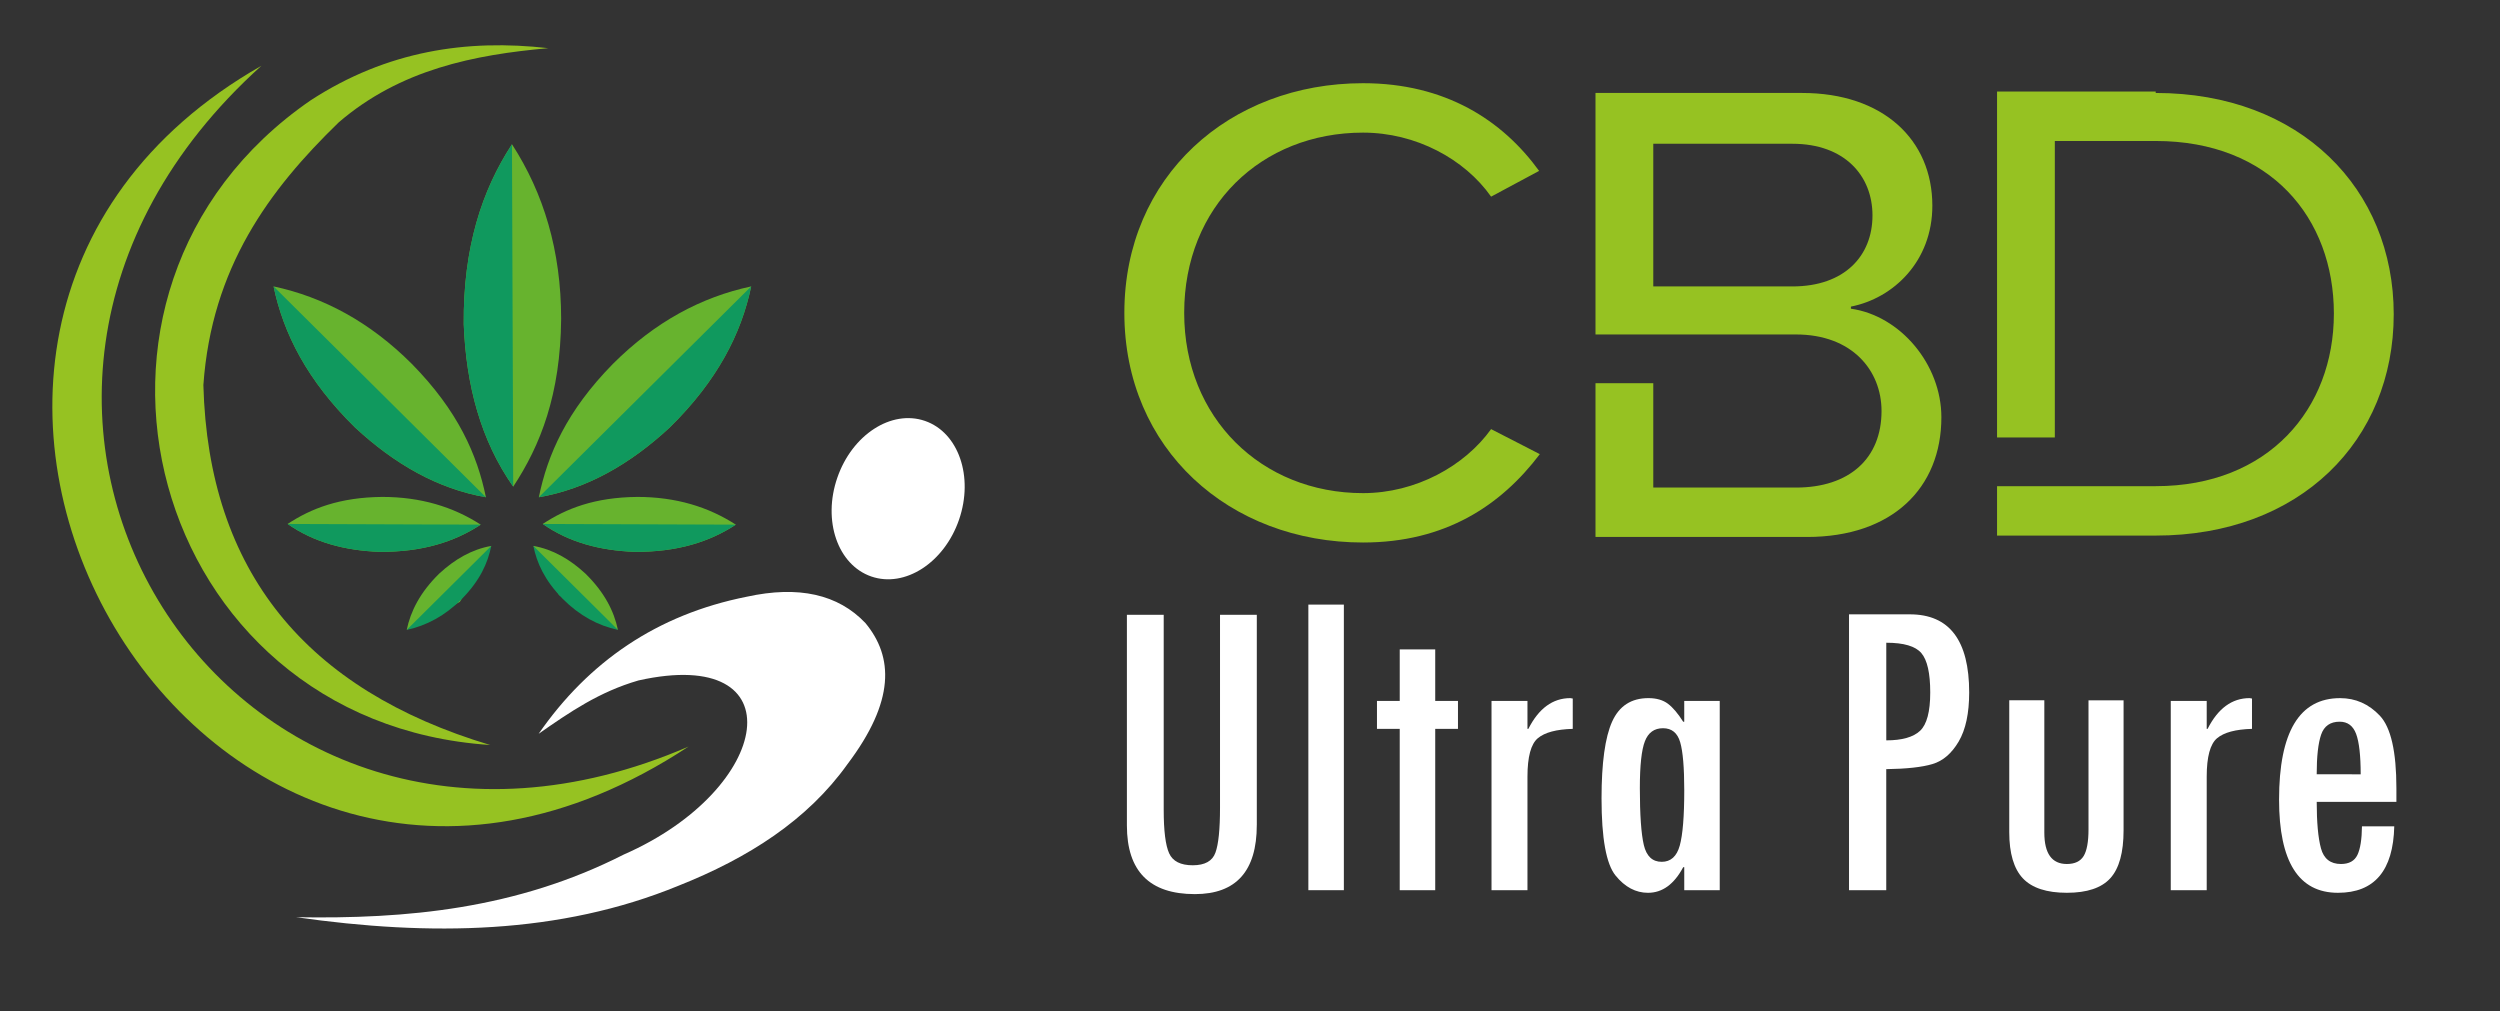 <?xml version="1.0" encoding="utf-8"?>
<!-- Generator: Adobe Illustrator 16.0.0, SVG Export Plug-In . SVG Version: 6.00 Build 0)  -->
<!DOCTYPE svg PUBLIC "-//W3C//DTD SVG 1.1//EN" "http://www.w3.org/Graphics/SVG/1.1/DTD/svg11.dtd">
<svg version="1.1" id="Calque_1" xmlns:x="http://ns.adobe.com/Extensibility/1.0/" xmlns:i="http://ns.adobe.com/AdobeIllustrator/10.0/" xmlns:graph="http://ns.adobe.com/Graphs/1.0/"
	 xmlns="http://www.w3.org/2000/svg" xmlns:xlink="http://www.w3.org/1999/xlink" x="0px" y="0px" width="148.334px" height="60px"
	 viewBox="0 0 148.334 60" enable-background="new 0 0 148.334 60" xml:space="preserve">
<rect x="0" y="0" width="148.334" height="60" fill="#333333" stroke="none"/>
<g>
	<path fill="#96C222" d="M91.363,26.946c-2.313,3.056-5.615,5.243-10.488,5.243c-7.929,0-14.163-5.532-14.163-13.626
		c0-8.093,6.234-13.626,14.163-13.626c4.873,0,8.259,2.188,10.446,5.203l-2.849,1.528c-1.569-2.23-4.46-3.799-7.598-3.799
		c-6.029,0-10.612,4.377-10.612,10.695c0,6.235,4.583,10.695,10.612,10.695c3.138,0,6.028-1.61,7.598-3.798L91.363,26.946z"/>
	<path fill="#96C222" d="M109.82,18.316c2.933,0.413,5.369,3.304,5.369,6.442c0,4.212-2.932,7.102-7.97,7.102H94.667v-9.125h3.428
		v6.194h8.464c3.18,0,5.079-1.735,5.079-4.542c0-2.395-1.733-4.542-5.079-4.542H94.667V5.516h12.263c4.79,0,7.723,2.767,7.723,6.689
		c0,3.304-2.313,5.492-4.832,5.987V18.316z M111.101,12.783c0-2.353-1.651-4.253-4.748-4.253h-8.258v8.465h8.258
		C109.449,16.995,111.101,15.178,111.101,12.783z"/>
	<path fill="#96C222" d="M127.906,5.516c8.589,0,14.122,5.698,14.122,13.131c0,7.474-5.533,13.131-14.122,13.131h-9.414v-2.932
		h9.414c6.689,0,10.571-4.583,10.571-10.24c0-5.657-3.758-10.241-10.571-10.241h-5.986v17.591h-3.428V5.433h9.414V5.516z"/>
</g>
<g>
	<path fill="#FFFFFF" d="M74.57,48.951c0,2.732-1.224,4.1-3.674,4.1c-2.689,0-4.033-1.359-4.033-4.074v-12.5h2.184v11.574
		c0,1.242,0.107,2.102,0.321,2.576c0.214,0.477,0.682,0.713,1.401,0.713c0.719,0,1.169-0.25,1.348-0.752
		c0.182-0.5,0.271-1.389,0.271-2.664V36.477h2.183V48.951z"/>
	<path fill="#FFFFFF" d="M79.736,52.818H77.63V35.873h2.106V52.818z"/>
	<path fill="#FFFFFF" d="M86.507,43.246h-1.35v9.572h-2.106v-9.572h-1.35V41.59h1.35v-3.059h2.106v3.059h1.35V43.246z"/>
	<path fill="#FFFFFF" d="M93.316,43.246c-0.968,0.027-1.658,0.211-2.069,0.553c-0.411,0.344-0.617,1.105-0.617,2.287v6.732h-2.133
		V41.59h2.133v1.656h0.053c0.616-1.215,1.447-1.824,2.492-1.824l0.142,0.025V43.246z"/>
	<path fill="#FFFFFF" d="M102.039,52.818h-2.106v-1.363h-0.063c-0.539,1.012-1.235,1.518-2.09,1.518
		c-0.726,0-1.366-0.34-1.921-1.021c-0.556-0.682-0.834-2.207-0.834-4.58c0-2.107,0.21-3.625,0.628-4.555
		c0.419-0.93,1.136-1.395,2.153-1.395c0.478,0,0.865,0.113,1.159,0.334c0.295,0.223,0.596,0.58,0.904,1.066h0.063V41.59h2.106
		V52.818z M98.596,51.135c0.536,0,0.892-0.322,1.07-0.963c0.177-0.643,0.267-1.734,0.267-3.275c0-1.354-0.081-2.309-0.242-2.859
		c-0.161-0.553-0.5-0.83-1.019-0.83c-0.517,0-0.875,0.258-1.074,0.773c-0.2,0.512-0.3,1.441-0.3,2.785
		c0,1.586,0.08,2.709,0.236,3.373C97.691,50.803,98.046,51.135,98.596,51.135z"/>
	<path fill="#FFFFFF" d="M109.71,36.451h3.608c2.348,0,3.521,1.547,3.521,4.637c0,1.234-0.209,2.203-0.623,2.91
		c-0.417,0.707-0.934,1.152-1.555,1.336c-0.622,0.186-1.535,0.285-2.743,0.303v7.182h-2.209V36.451z M111.919,43.928
		c0.934,0,1.602-0.189,2.005-0.566c0.401-0.375,0.604-1.135,0.604-2.273c0-1.148-0.176-1.928-0.527-2.338
		c-0.352-0.412-1.044-0.615-2.081-0.615V43.928z"/>
	<path fill="#FFFFFF" d="M125.999,49.271c0,1.311-0.26,2.254-0.783,2.834c-0.522,0.578-1.383,0.867-2.582,0.867
		s-2.068-0.285-2.608-0.855c-0.538-0.57-0.81-1.484-0.81-2.742v-7.824h2.081v7.85c0,1.242,0.447,1.863,1.337,1.863
		c0.471,0,0.804-0.158,0.997-0.475c0.191-0.316,0.287-0.844,0.287-1.582v-7.656h2.081V49.271z"/>
	<path fill="#FFFFFF" d="M133.618,43.246c-0.968,0.027-1.658,0.211-2.069,0.553c-0.411,0.344-0.617,1.105-0.617,2.287v6.732h-2.133
		V41.59h2.133v1.656h0.053c0.616-1.215,1.447-1.824,2.492-1.824l0.142,0.025V43.246z"/>
	<path fill="#FFFFFF" d="M142.188,47.576h-4.729c0,1.217,0.084,2.135,0.251,2.756s0.563,0.932,1.188,0.932
		c0.479,0,0.805-0.18,0.977-0.539c0.171-0.361,0.26-0.926,0.269-1.697h1.916c-0.061,2.629-1.174,3.945-3.342,3.945
		c-2.33,0-3.493-1.842-3.493-5.525c0-4.016,1.206-6.025,3.622-6.025c0.917,0,1.702,0.348,2.357,1.041
		c0.655,0.695,0.983,2.129,0.983,4.303V47.576z M140.068,45.943c0-1.113-0.091-1.91-0.27-2.395c-0.18-0.484-0.505-0.727-0.977-0.727
		c-0.557,0-0.923,0.256-1.099,0.764c-0.176,0.51-0.264,1.297-0.264,2.357H140.068z"/>
</g>
<path fill-rule="evenodd" clip-rule="evenodd" fill="#67B32E" d="M17.066,31.088c1.54,1.08,3.379,1.576,5.434,1.654
	c2.568,0.023,4.483-0.605,6.022-1.613c-1.635-1.057-3.557-1.645-5.841-1.645C20.155,29.506,18.452,30.172,17.066,31.088"/>
<path fill-rule="evenodd" clip-rule="evenodd" fill="#67B32E" d="M31.648,32.393l1.524,2.912l3.492,2.068
	c-0.233-1.111-0.793-2.223-1.924-3.334c-0.929-0.861-1.95-1.447-3.092-1.648V32.393z"/>
<path fill-rule="evenodd" clip-rule="evenodd" fill="#67B32E" d="M29.149,32.393l-1.861,3.316l-3.156,1.664
	c0.232-1.111,0.793-2.223,1.923-3.334c0.931-0.861,1.951-1.447,3.095-1.648V32.393z"/>
<path fill-rule="evenodd" clip-rule="evenodd" fill="#67B32E" d="M30.451,28.874c-1.917-2.729-2.795-5.993-2.936-9.635
	c-0.039-4.554,1.08-7.949,2.863-10.679c1.875,2.897,2.916,6.308,2.917,10.359C33.256,23.395,32.075,26.417,30.451,28.874"/>
<path fill-rule="evenodd" clip-rule="evenodd" fill="#67B32E" d="M28.831,29.503c-2.872-0.502-5.43-1.975-7.768-4.141
	c-2.84-2.79-4.248-5.578-4.832-8.369c2.951,0.632,5.702,2.097,8.206,4.599C27.179,24.382,28.315,26.981,28.831,29.503"/>
<path fill-rule="evenodd" clip-rule="evenodd" fill="#67B32E" d="M31.971,29.503c2.871-0.502,5.43-1.975,7.768-4.141
	c2.84-2.79,4.248-5.578,4.832-8.369c-2.951,0.632-5.703,2.097-8.206,4.599C33.623,24.382,32.487,26.981,31.971,29.503"/>
<path fill-rule="evenodd" clip-rule="evenodd" fill="#67B32E" d="M32.203,31.088c1.54,1.08,3.379,1.576,5.434,1.654
	c2.568,0.023,4.482-0.605,6.022-1.613c-1.635-1.057-3.558-1.645-5.842-1.645C35.292,29.506,33.588,30.172,32.203,31.088"/>
<path fill-rule="evenodd" clip-rule="evenodd" fill="#10995E" d="M30.451,28.874c-1.917-2.729-2.795-5.992-2.936-9.635
	c-0.039-4.554,1.078-7.949,2.863-10.679L30.451,28.874z M31.971,29.503c2.871-0.502,5.43-1.975,7.768-4.141
	c2.84-2.79,4.248-5.578,4.832-8.369L31.971,29.503z M32.203,31.088c1.54,1.08,3.379,1.576,5.434,1.654
	c2.568,0.023,4.482-0.605,6.022-1.613L32.203,31.088z M36.664,37.373c-1.175-0.252-2.27-0.836-3.267-1.832
	c-1.092-1.111-1.545-2.145-1.751-3.15L36.664,37.373z M24.132,37.373c1.175-0.252,2.271-0.836,3.267-1.832
	c1.092-1.111,1.545-2.145,1.75-3.15L24.132,37.373z M17.066,31.088c1.54,1.08,3.379,1.576,5.434,1.654
	c2.568,0.023,4.483-0.605,6.022-1.613L17.066,31.088z M28.831,29.503c-2.872-0.502-5.43-1.975-7.768-4.141
	c-2.84-2.79-4.248-5.578-4.832-8.369L28.831,29.503z"/>
<path fill-rule="evenodd" clip-rule="evenodd" fill="#96C222" d="M29.081,44.203c-10.927-3.275-16.718-10.307-17.014-21.355
	c0.489-6.956,3.887-11.57,8.03-15.587c3.661-3.149,8.05-4.012,12.434-4.403c-4.839-0.552-9.578,0.155-14.099,3.094
	C1.958,17.289,8.778,42.871,29.081,44.203"/>
<path fill-rule="evenodd" clip-rule="evenodd" fill="#96C222" d="M15.512,3.901C-12.64,19.95,12.014,63.293,40.856,44.295
	C13.656,56.07-6.734,23.955,15.512,3.901"/>
<path fill-rule="evenodd" clip-rule="evenodd" fill="#FFFFFF" d="M54.881,24.974c1.995,0.688,2.9,3.311,2.022,5.861
	c-0.878,2.55-3.208,4.058-5.204,3.371c-1.995-0.688-2.9-3.311-2.019-5.859C50.558,25.796,52.886,24.287,54.881,24.974
	 M31.959,43.539c2.965-4.275,7.019-7.072,12.339-8.131c3.087-0.678,5.43-0.146,7.05,1.559c1.664,2.01,1.766,4.625-1.065,8.373
	c-2.37,3.324-5.883,5.568-10.029,7.215c-7.054,2.895-14.727,3-22.674,1.867c6.536,0.111,13.041-0.473,19.431-3.719
	c8.9-3.904,10.271-12.428,0.874-10.33C35.557,41.047,33.808,42.248,31.959,43.539z"/>
<g>
	<path fill="#96C222" d="M91.363,85.946c-2.313,3.056-5.615,5.243-10.488,5.243c-7.929,0-14.163-5.532-14.163-13.626
		c0-8.093,6.234-13.626,14.163-13.626c4.873,0,8.259,2.188,10.446,5.203l-2.849,1.527c-1.569-2.23-4.46-3.799-7.598-3.799
		c-6.029,0-10.612,4.377-10.612,10.694c0,6.235,4.583,10.694,10.612,10.694c3.138,0,6.028-1.609,7.598-3.798L91.363,85.946z"/>
	<path fill="#96C222" d="M109.82,77.316c2.933,0.412,5.369,3.303,5.369,6.441c0,4.212-2.932,7.102-7.97,7.102H94.667v-9.125h3.428
		v6.194h8.464c3.18,0,5.079-1.735,5.079-4.542c0-2.396-1.733-4.543-5.079-4.543H94.667V64.516h12.263
		c4.79,0,7.723,2.767,7.723,6.689c0,3.303-2.313,5.492-4.832,5.986V77.316z M111.101,71.783c0-2.354-1.651-4.254-4.748-4.254h-8.258
		v8.465h8.258C109.449,75.994,111.101,74.178,111.101,71.783z"/>
	<path fill="#96C222" d="M127.906,64.516c8.589,0,14.122,5.698,14.122,13.131c0,7.474-5.533,13.131-14.122,13.131h-9.414v-2.932
		h9.414c6.689,0,10.571-4.584,10.571-10.24c0-5.657-3.758-10.241-10.571-10.241h-5.986v17.591h-3.428V64.433h9.414V64.516z"/>
</g>
<g>
	<path fill="#10995E" d="M74.57,107.951c0,2.732-1.224,4.1-3.674,4.1c-2.689,0-4.033-1.359-4.033-4.074v-12.5h2.184v11.574
		c0,1.242,0.107,2.102,0.321,2.576c0.214,0.477,0.682,0.713,1.401,0.713c0.719,0,1.169-0.25,1.348-0.752
		c0.182-0.5,0.271-1.389,0.271-2.664V95.477h2.183V107.951z"/>
	<path fill="#10995E" d="M79.736,111.818H77.63V94.873h2.106V111.818z"/>
	<path fill="#10995E" d="M86.507,102.246h-1.35v9.572h-2.106v-9.572h-1.35v-1.656h1.35v-3.059h2.106v3.059h1.35V102.246z"/>
	<path fill="#10995E" d="M93.316,102.246c-0.968,0.027-1.658,0.211-2.069,0.553c-0.411,0.344-0.617,1.105-0.617,2.287v6.732h-2.133
		V100.59h2.133v1.656h0.053c0.616-1.215,1.447-1.824,2.492-1.824l0.142,0.025V102.246z"/>
	<path fill="#10995E" d="M102.039,111.818h-2.106v-1.363h-0.063c-0.539,1.012-1.235,1.518-2.09,1.518
		c-0.726,0-1.366-0.34-1.921-1.021c-0.556-0.682-0.834-2.207-0.834-4.58c0-2.107,0.21-3.625,0.628-4.555
		c0.419-0.93,1.136-1.395,2.153-1.395c0.478,0,0.865,0.113,1.159,0.334c0.295,0.223,0.596,0.58,0.904,1.066h0.063v-1.232h2.106
		V111.818z M98.596,110.135c0.536,0,0.892-0.322,1.07-0.963c0.177-0.643,0.267-1.734,0.267-3.275c0-1.354-0.081-2.309-0.242-2.859
		c-0.161-0.553-0.5-0.83-1.019-0.83c-0.517,0-0.875,0.258-1.074,0.773c-0.2,0.512-0.3,1.441-0.3,2.785
		c0,1.586,0.08,2.709,0.236,3.373C97.691,109.803,98.046,110.135,98.596,110.135z"/>
	<path fill="#10995E" d="M109.71,95.451h3.608c2.348,0,3.521,1.547,3.521,4.637c0,1.234-0.209,2.203-0.623,2.91
		c-0.417,0.707-0.934,1.152-1.555,1.336c-0.622,0.186-1.535,0.285-2.743,0.303v7.182h-2.209V95.451z M111.919,102.928
		c0.934,0,1.602-0.189,2.005-0.566c0.401-0.375,0.604-1.135,0.604-2.273c0-1.148-0.176-1.928-0.527-2.338
		c-0.352-0.412-1.044-0.615-2.081-0.615V102.928z"/>
	<path fill="#10995E" d="M125.999,108.271c0,1.311-0.26,2.254-0.783,2.834c-0.522,0.578-1.383,0.867-2.582,0.867
		s-2.068-0.285-2.608-0.855c-0.538-0.57-0.81-1.484-0.81-2.742v-7.824h2.081v7.85c0,1.242,0.447,1.863,1.337,1.863
		c0.471,0,0.804-0.158,0.997-0.475c0.191-0.316,0.287-0.844,0.287-1.582v-7.656h2.081V108.271z"/>
	<path fill="#10995E" d="M133.618,102.246c-0.968,0.027-1.658,0.211-2.069,0.553c-0.411,0.344-0.617,1.105-0.617,2.287v6.732h-2.133
		V100.59h2.133v1.656h0.053c0.616-1.215,1.447-1.824,2.492-1.824l0.142,0.025V102.246z"/>
	<path fill="#10995E" d="M142.188,106.576h-4.729c0,1.217,0.084,2.135,0.251,2.756s0.563,0.932,1.188,0.932
		c0.479,0,0.805-0.18,0.977-0.539c0.171-0.361,0.26-0.926,0.269-1.697h1.916c-0.061,2.629-1.174,3.945-3.342,3.945
		c-2.33,0-3.493-1.842-3.493-5.525c0-4.016,1.206-6.025,3.622-6.025c0.917,0,1.702,0.348,2.357,1.041
		c0.655,0.695,0.983,2.129,0.983,4.303V106.576z M140.068,104.943c0-1.113-0.091-1.91-0.27-2.395
		c-0.18-0.484-0.505-0.727-0.977-0.727c-0.557,0-0.923,0.256-1.099,0.764c-0.176,0.51-0.264,1.297-0.264,2.357H140.068z"/>
</g>
<path fill-rule="evenodd" clip-rule="evenodd" fill="#67B32E" d="M17.066,90.088c1.54,1.08,3.379,1.576,5.434,1.654
	c2.568,0.023,4.483-0.605,6.022-1.613c-1.635-1.057-3.557-1.645-5.841-1.645C20.155,88.506,18.452,89.172,17.066,90.088"/>
<path fill-rule="evenodd" clip-rule="evenodd" fill="#67B32E" d="M31.648,91.393l1.524,2.912l3.492,2.068
	c-0.233-1.111-0.793-2.223-1.924-3.334c-0.929-0.861-1.95-1.447-3.092-1.648V91.393z"/>
<path fill-rule="evenodd" clip-rule="evenodd" fill="#67B32E" d="M29.149,91.393l-1.861,3.316l-3.156,1.664
	c0.232-1.111,0.793-2.223,1.923-3.334c0.931-0.861,1.951-1.447,3.095-1.648V91.393z"/>
<path fill-rule="evenodd" clip-rule="evenodd" fill="#67B32E" d="M30.451,87.873c-1.917-2.729-2.795-5.992-2.936-9.635
	c-0.039-4.555,1.08-7.949,2.863-10.679c1.875,2.897,2.916,6.308,2.917,10.358C33.256,82.395,32.075,85.416,30.451,87.873"/>
<path fill-rule="evenodd" clip-rule="evenodd" fill="#67B32E" d="M28.831,88.504c-2.872-0.502-5.43-1.976-7.768-4.141
	c-2.84-2.791-4.248-5.578-4.832-8.369c2.951,0.633,5.702,2.098,8.206,4.6C27.179,83.383,28.315,85.98,28.831,88.504"/>
<path fill-rule="evenodd" clip-rule="evenodd" fill="#67B32E" d="M31.971,88.504c2.871-0.502,5.43-1.976,7.768-4.141
	c2.84-2.791,4.248-5.578,4.832-8.369c-2.951,0.633-5.703,2.098-8.206,4.6C33.623,83.383,32.487,85.98,31.971,88.504"/>
<path fill-rule="evenodd" clip-rule="evenodd" fill="#67B32E" d="M32.203,90.088c1.54,1.08,3.379,1.576,5.434,1.654
	c2.568,0.023,4.482-0.605,6.022-1.613c-1.635-1.057-3.558-1.645-5.842-1.645C35.292,88.506,33.588,89.172,32.203,90.088"/>
<path fill-rule="evenodd" clip-rule="evenodd" fill="#10995E" d="M30.451,87.873c-1.917-2.729-2.795-5.992-2.936-9.635
	c-0.039-4.555,1.078-7.949,2.863-10.679L30.451,87.873z M31.971,88.504c2.871-0.502,5.43-1.976,7.768-4.141
	c2.84-2.791,4.248-5.578,4.832-8.369L31.971,88.504z M32.203,90.088c1.54,1.08,3.379,1.576,5.434,1.654
	c2.568,0.023,4.482-0.605,6.022-1.613L32.203,90.088z M36.664,96.373c-1.175-0.252-2.27-0.836-3.267-1.832
	c-1.092-1.111-1.545-2.145-1.751-3.15L36.664,96.373z M24.132,96.373c1.175-0.252,2.271-0.836,3.267-1.832
	c1.092-1.111,1.545-2.145,1.75-3.15L24.132,96.373z M17.066,90.088c1.54,1.08,3.379,1.576,5.434,1.654
	c2.568,0.023,4.483-0.605,6.022-1.613L17.066,90.088z M28.831,88.504c-2.872-0.502-5.43-1.976-7.768-4.141
	c-2.84-2.791-4.248-5.578-4.832-8.369L28.831,88.504z"/>
<path fill-rule="evenodd" clip-rule="evenodd" fill="#96C222" d="M29.081,103.203c-10.927-3.275-16.718-10.307-17.014-21.355
	c0.489-6.955,3.887-11.57,8.03-15.587c3.661-3.149,8.05-4.012,12.434-4.403c-4.839-0.553-9.578,0.155-14.099,3.094
	C1.958,76.289,8.778,101.871,29.081,103.203"/>
<path fill-rule="evenodd" clip-rule="evenodd" fill="#96C222" d="M15.512,62.9c-28.152,16.05-3.498,59.393,25.344,40.395
	C13.656,115.07-6.734,82.955,15.512,62.9"/>
<path fill-rule="evenodd" clip-rule="evenodd" fill="#10995E" d="M54.881,83.974c1.995,0.688,2.9,3.312,2.022,5.86
	c-0.878,2.551-3.208,4.059-5.204,3.371c-1.995-0.688-2.9-3.311-2.019-5.859C50.558,84.796,52.886,83.287,54.881,83.974
	 M31.959,102.539c2.965-4.275,7.019-7.072,12.339-8.131c3.087-0.678,5.43-0.146,7.05,1.559c1.664,2.01,1.766,4.625-1.065,8.373
	c-2.37,3.324-5.883,5.568-10.029,7.215c-7.054,2.895-14.727,3-22.674,1.867c6.536,0.111,13.041-0.473,19.431-3.719
	c8.9-3.904,10.271-12.428,0.874-10.33C35.557,100.047,33.808,101.248,31.959,102.539z"/>
</svg>
